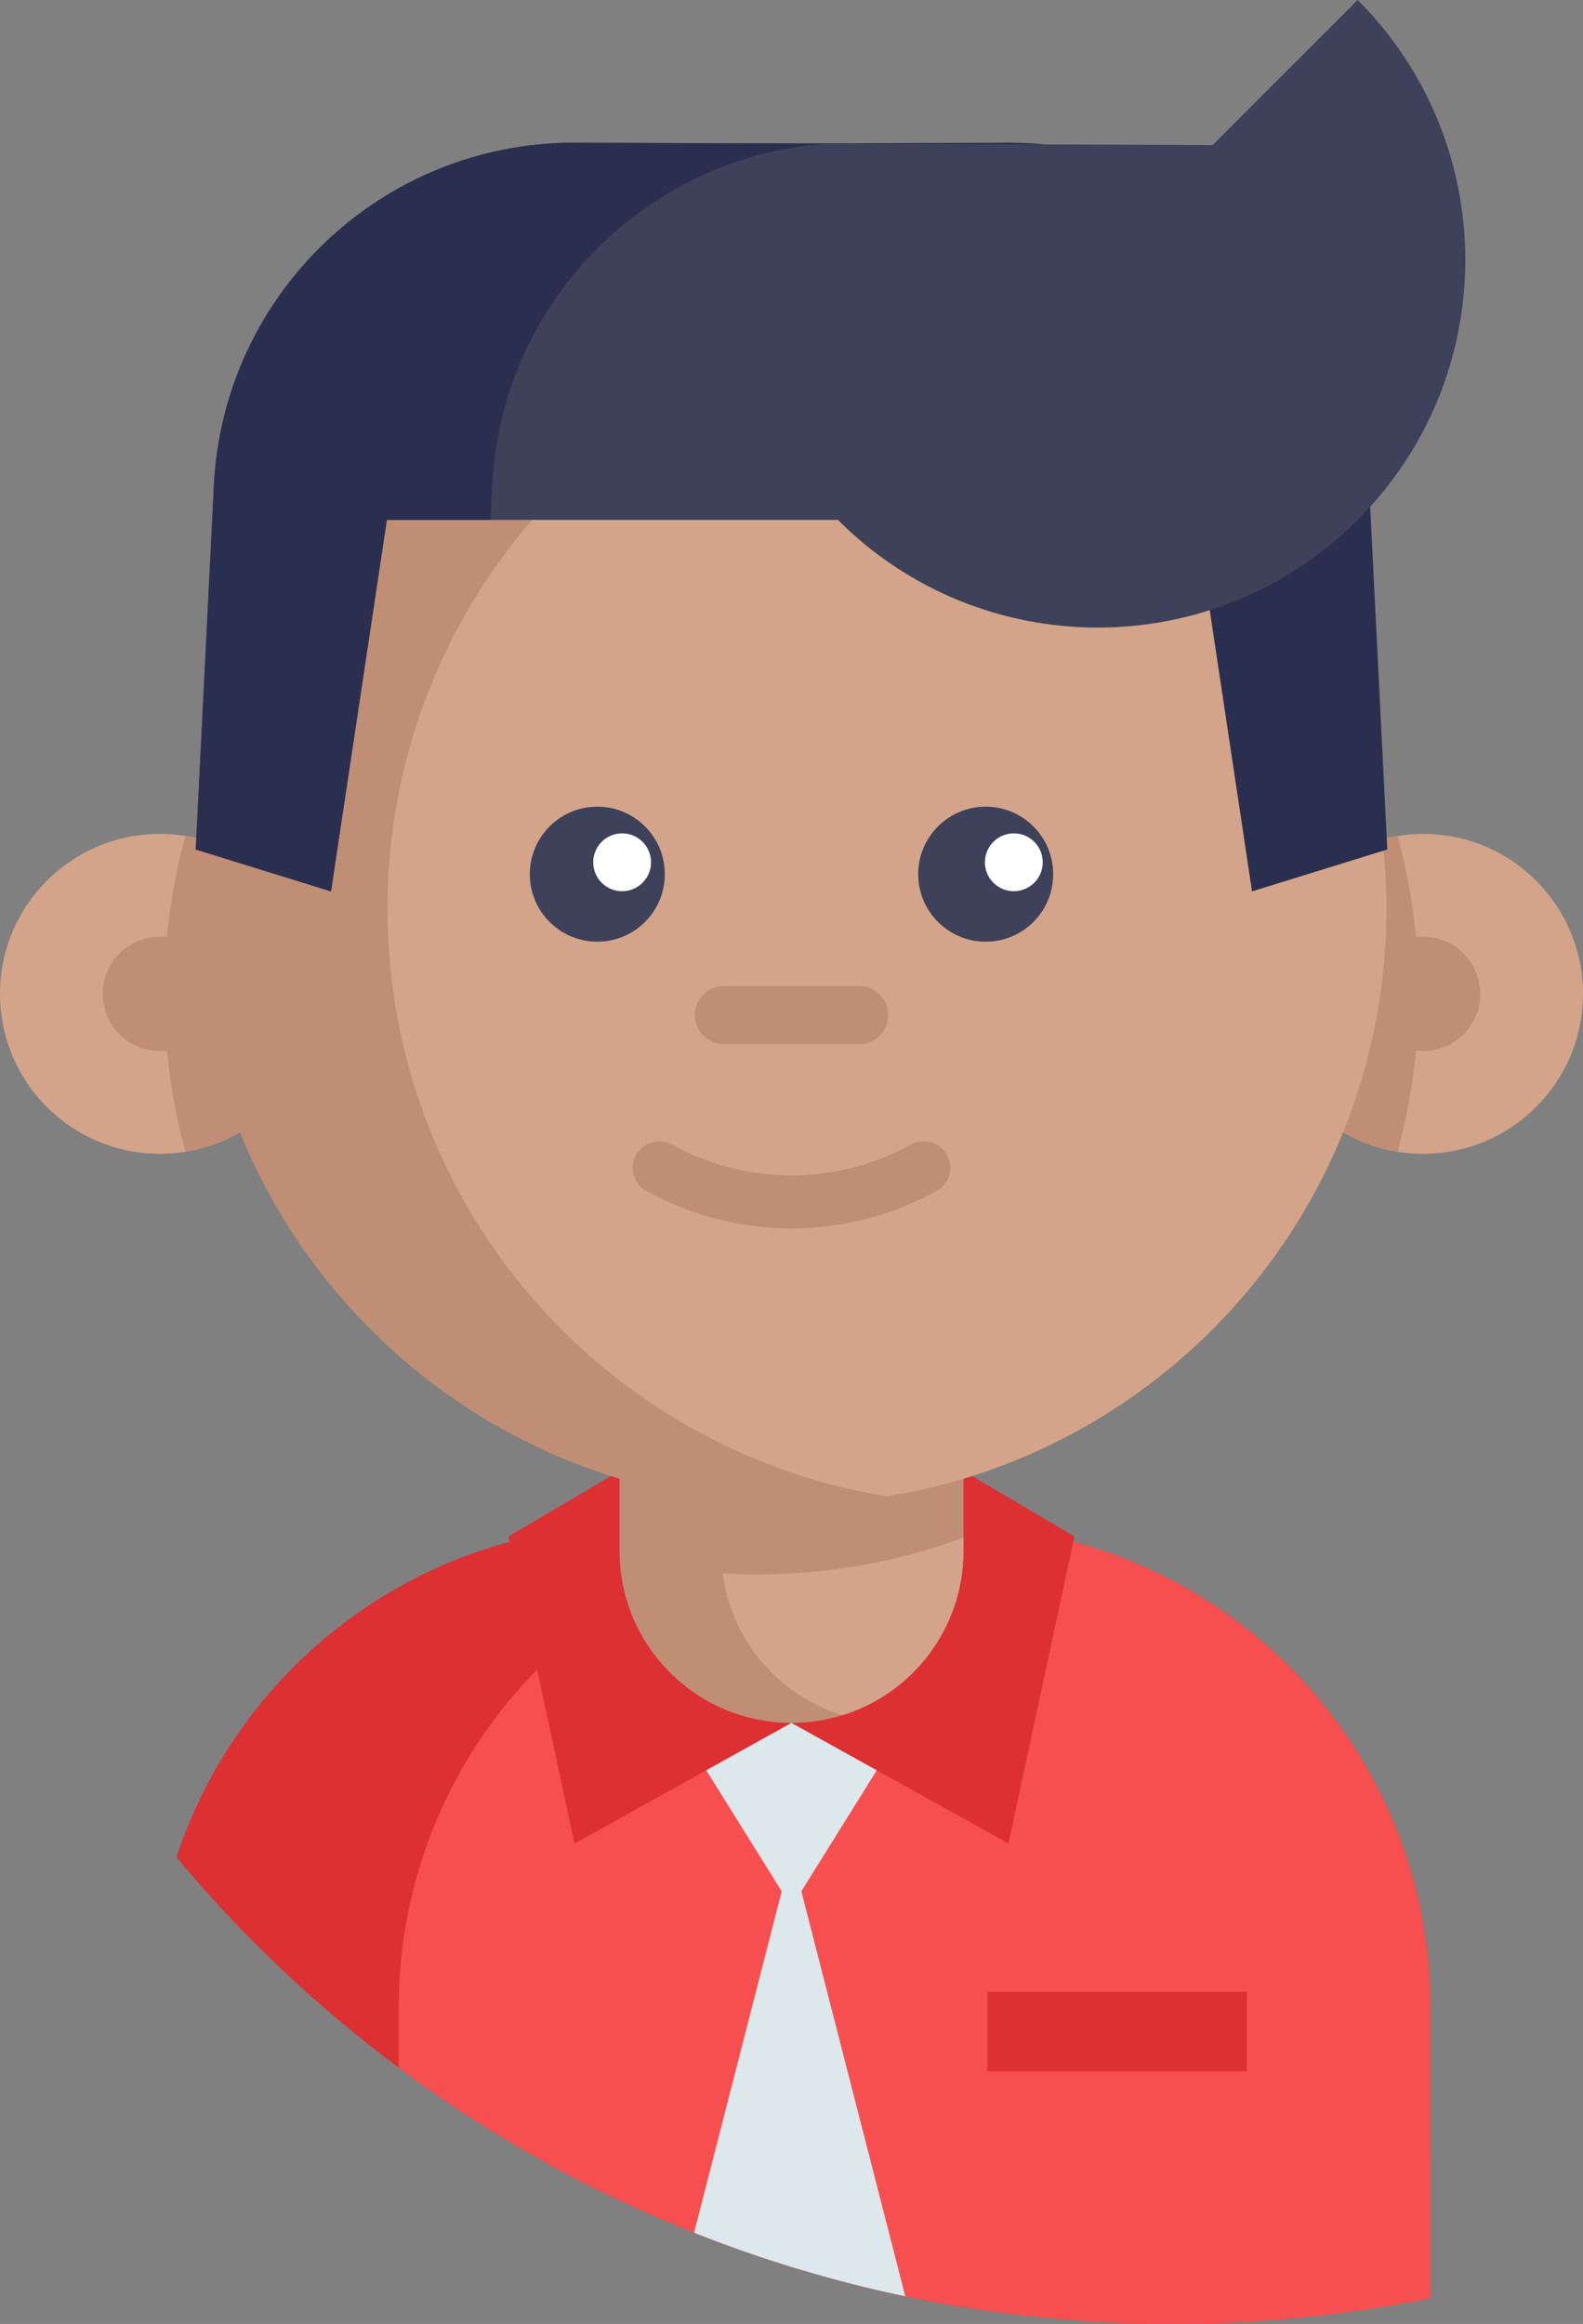 <?xml version="1.0" encoding="utf-8"?>
<!-- Generator: Adobe Illustrator 15.0.0, SVG Export Plug-In . SVG Version: 6.00 Build 0)  -->
<!DOCTYPE svg PUBLIC "-//W3C//DTD SVG 1.1//EN" "http://www.w3.org/Graphics/SVG/1.1/DTD/svg11.dtd">
<svg version="1.1" id="Ebene_1" xmlns="http://www.w3.org/2000/svg" xmlns:xlink="http://www.w3.org/1999/xlink" x="0px" y="0px"
	 width="312.477px" height="458.582px" viewBox="24.523 53.418 312.477 458.582"
	 enable-background="new 24.523 53.418 312.477 458.582" xml:space="preserve">
<rect x="24.523" y="53.418" width="312.477" height="458.582" fill="#808080" stroke="none"/>
<path fill="#DD3033" d="M306.887,449.578v29.246c-26.855,15.234-56.75,25.758-88.535,30.426
	c-42.715-6.297-82.004-23.141-115.117-47.801c-16.203-12.07-30.938-26.02-43.875-41.527c11.684-35.648,43.875-62.023,82.641-65.156
	c2.57-0.211,5.164-0.316,7.785-0.316h61.953c7.324,0,14.449,0.816,21.293,2.383C275.332,366.508,306.887,404.363,306.887,449.578z"
	/>
<path fill="#F74F4F" d="M306.887,449.578v57.363C290.441,510.254,273.43,512,256,512c-9.082,0-18.047-0.469-26.887-1.398
	c-46.883-4.891-89.996-22.438-125.879-49.152v-11.871c0-52.539,42.602-95.129,95.148-95.129h13.355
	c23.238,0,44.535,8.328,61.055,22.164v0.008c9.715,8.133,17.781,18.164,23.625,29.531
	C303.113,419.172,306.887,433.937,306.887,449.578z"/>
<path fill="#D3A489" d="M87.652,249.535c0,15.711-11.477,28.742-26.508,31.16c-1.645,0.266-3.332,0.402-5.059,0.402
	c-17.438,0-31.563-14.125-31.563-31.563s14.125-31.566,31.563-31.566c1.727,0,3.414,0.141,5.059,0.406
	C76.176,220.793,87.652,233.82,87.652,249.535z"/>
<path fill="#DDE8ED" d="M206.301,388.773l-25.535,40.961l-25.539-40.961"/>
<path fill="#DDE8ED" d="M203.223,506.547c-14.379-3.012-28.316-7.23-41.691-12.551l19.234-74.918L203.223,506.547z"/>
<path fill="#BF8E75" d="M87.652,249.535c0,15.711-11.477,28.742-26.508,31.16c-2.73-9.93-4.191-20.379-4.191-31.16
	c0-10.785,1.457-21.234,4.191-31.16C76.176,220.793,87.652,233.82,87.652,249.535z"/>
<path fill="#BF8E75" d="M67.367,249.535c0,6.23-5.051,11.281-11.281,11.281s-11.281-5.051-11.281-11.281s5.051-11.281,11.281-11.281
	S67.367,243.304,67.367,249.535z"/>
<path fill="#DD3033" d="M180.754,393.394l-42.828,23.801l-13.027-60.602l26.613-15.676"/>
<path fill="#DD3033" d="M180.754,393.394l42.832,23.801l13.027-60.602l-26.609-15.676"/>
<path fill="#D3A489" d="M273.867,249.535c0,15.711,11.48,28.742,26.512,31.16c1.641,0.266,3.332,0.402,5.055,0.402
	c17.438,0,31.566-14.125,31.566-31.563s-14.129-31.566-31.566-31.566c-1.723,0-3.414,0.141-5.055,0.406
	C285.348,220.793,273.867,233.82,273.867,249.535z"/>
<g>
	<path fill="#BF8E75" d="M273.867,249.535c0,15.711,11.48,28.742,26.512,31.16c2.73-9.93,4.188-20.379,4.188-31.16
		c0-10.785-1.457-21.234-4.188-31.16C285.348,220.793,273.867,233.82,273.867,249.535z"/>
	<path fill="#BF8E75" d="M316.715,249.535c0,6.23-5.051,11.281-11.281,11.281s-11.281-5.051-11.281-11.281
		s5.051-11.281,11.281-11.281S316.715,243.304,316.715,249.535z"/>
	<path fill="#BF8E75" d="M298.207,232.758c0,58.441-42.699,106.926-98.598,115.926c-6.129,1.008-12.426,1.516-18.848,1.516
		c-64.867,0-117.441-52.578-117.441-117.441c0-30.691,22.418-76.762,41.691-97.684c21.461-23.301,41.574-19.762,75.75-19.762
		c6.422,0,12.719,0.508,18.848,1.516C255.508,125.832,298.207,174.312,298.207,232.758z"/>
	<path fill="#BF8E75" d="M214.703,317.801v41.656c0,15.25-10.055,28.141-23.902,32.422c-3.172,0.98-6.551,1.516-10.047,1.516
		c-18.742,0-33.934-15.195-33.934-33.938v-41.656H214.703z"/>
</g>
<path fill="#D3A489" d="M214.703,356.816v2.641c0,15.25-10.055,28.141-23.902,32.422c-12.496-3.844-21.895-14.707-23.629-28.004
	c2.27,0.141,4.547,0.211,6.84,0.211c6.422,0,12.715-0.512,18.848-1.52C200.414,361.355,207.715,359.41,214.703,356.816z"/>
<path fill="#D3A489" d="M298.207,232.758c0,58.441-42.699,106.926-98.598,115.926c-55.898-9-98.594-57.484-98.594-115.926
	c0-35.988,16.188-68.199,41.691-89.746c15.898-13.445,35.43-22.723,56.902-26.184c52.117,8.387,92.766,51.109,98.016,104.219
	C298.008,224.898,298.207,228.812,298.207,232.758z"/>
<path fill="#BF8E75" d="M180.762,295.824c-9.836,0-19.668-2.465-28.633-7.391c-2.527-1.391-3.449-4.566-2.063-7.098
	c1.395-2.527,4.57-3.449,7.098-2.059c14.777,8.121,32.422,8.121,47.195,0c2.527-1.391,5.703-0.469,7.094,2.059
	c1.395,2.531,0.469,5.707-2.059,7.098C200.43,293.359,190.594,295.824,180.762,295.824z"/>
<path fill="#3D4159" d="M155.75,225.922c0,7.359-5.965,13.32-13.32,13.32c-7.359,0-13.324-5.961-13.324-13.32
	s5.965-13.324,13.324-13.324C149.785,212.597,155.75,218.562,155.75,225.922z"/>
<path fill="#3D4159" d="M232.418,225.922c0,7.359-5.965,13.32-13.32,13.32c-7.359,0-13.324-5.961-13.324-13.32
	s5.965-13.324,13.324-13.324C226.453,212.597,232.418,218.562,232.418,225.922z"/>
<path fill="#FFFFFF" d="M153.035,223.57c0,3.152-2.559,5.707-5.711,5.707s-5.707-2.555-5.707-5.707s2.555-5.707,5.707-5.707
	S153.035,220.418,153.035,223.57z"/>
<path fill="#FFFFFF" d="M230.355,223.57c0,3.152-2.555,5.707-5.707,5.707s-5.707-2.555-5.707-5.707s2.555-5.707,5.707-5.707
	S230.355,220.418,230.355,223.57z"/>
<path fill="#BF8E75" d="M194.086,259.465h-26.645c-3.176,0-5.75-2.574-5.75-5.746c0-3.176,2.574-5.746,5.75-5.746h26.645
	c3.172,0,5.746,2.57,5.746,5.746C199.832,256.89,197.258,259.465,194.086,259.465z"/>
<path fill="#DD3033" d="M219.43,446.453h51.199v15.676H219.43V446.453z"/>
<path fill="#2A2F4F" d="M173.891,81.761c35.574,2.543,64.141,31.281,65.953,67.461l0.336,6.789h20.461l11.027,73.301l26.699-8.266
	l-3.586-71.824c-1.895-38-33.324-67.785-71.363-67.645L173.891,81.761z"/>
<path fill="#3D4159" d="M292.52,53.418c28.328,28.328,28.328,74.262,0,102.594c-28.332,28.328-74.266,28.328-102.598,0
	L292.52,53.418z"/>
<path fill="#3D4159" d="M189.922,156.008h-89.035l-11.027,73.305l-26.695-8.262l3.582-71.832
	c1.891-37.992,33.324-67.785,71.367-67.641l128.586,0.48l17.004,30.602"/>
<path fill="#2A2F4F" d="M187.633,81.761c-35.574,2.543-64.141,31.281-65.953,67.461l-0.336,6.789h-20.465l-11.023,73.301
	l-26.699-8.266l3.586-71.824c1.895-38,33.324-67.785,71.363-67.645L187.633,81.761z"/>
</svg>
